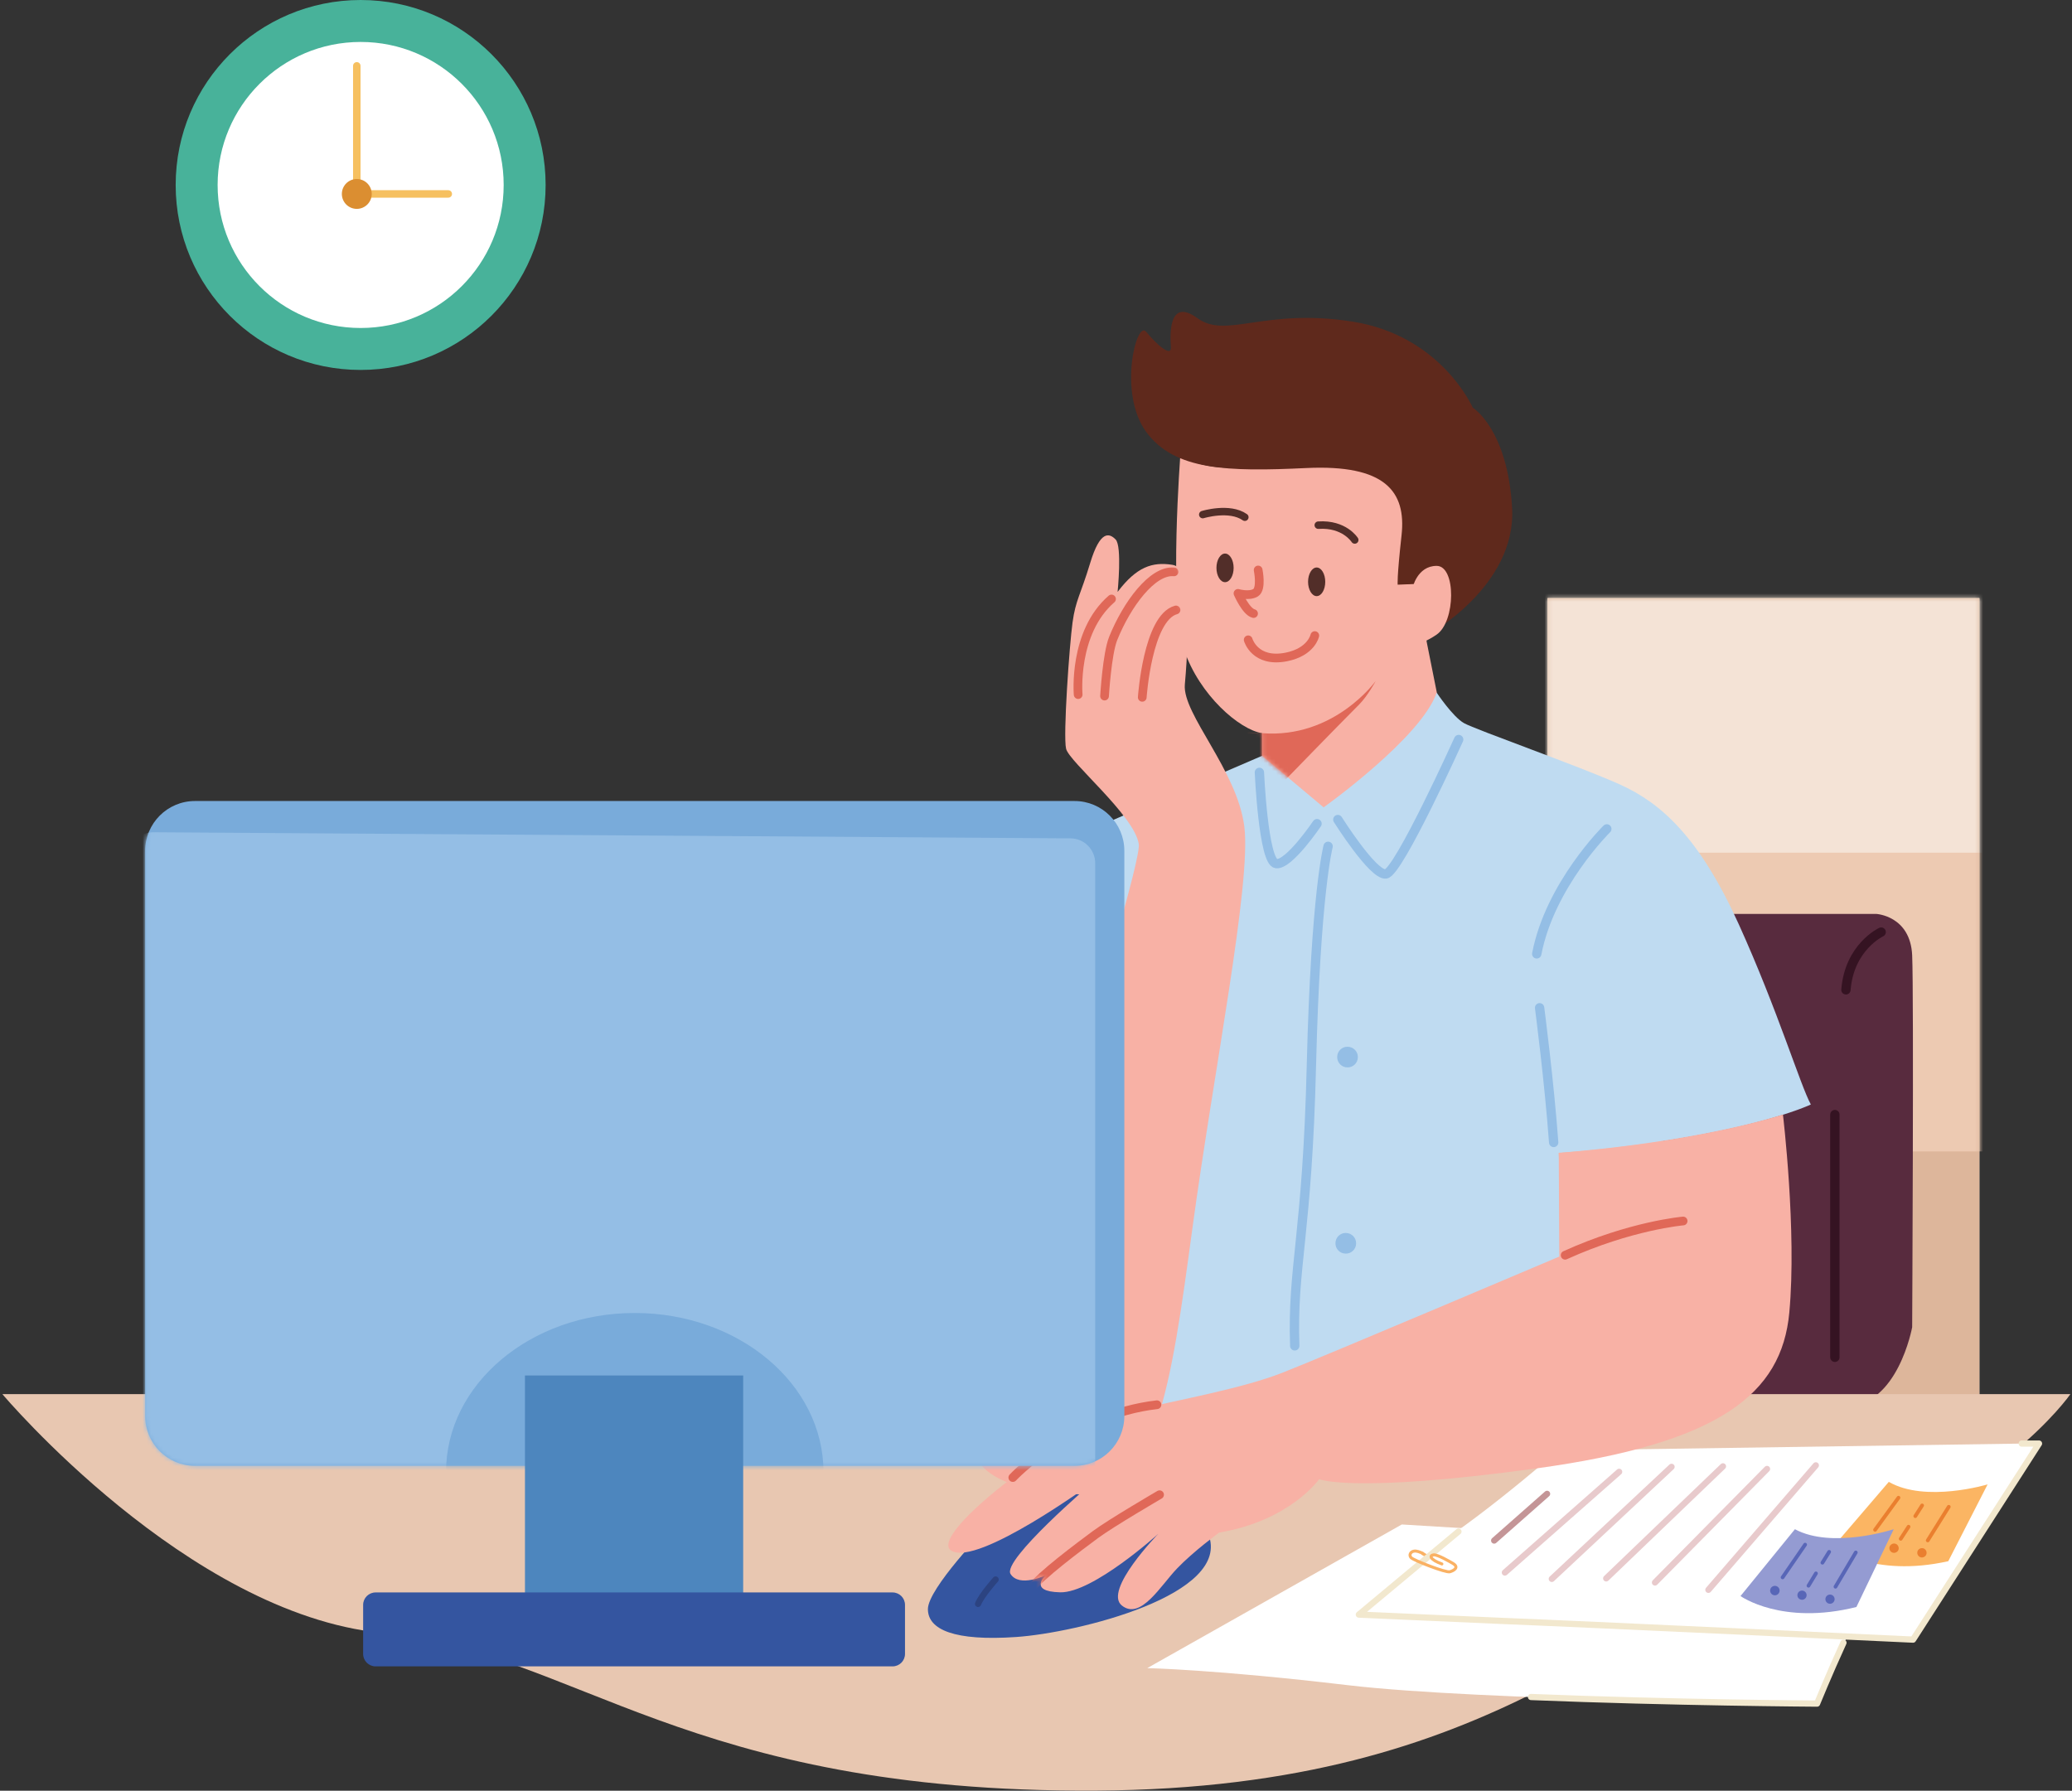 <?xml version="1.0" encoding="UTF-8"?> <svg xmlns="http://www.w3.org/2000/svg" width="501" height="433" viewBox="0 0 501 433" fill="none"><rect x="0" y="0" width="501" height="433" fill="#333333" stroke="none"/><g clip-path="url(#clip0_77_586)"><path d="M478.607 144.624H374.195V354.412H478.607V144.624Z" fill="#F4E3D6"></path><path d="M478.607 144.624H374.195V354.412H478.607V144.624Z" fill="#DDB69B"></path><mask id="mask0_77_586" style="mask-type:luminance" maskUnits="userSpaceOnUse" x="374" y="144" width="105" height="211"><path d="M478.607 144.624H374.195V354.412H478.607V144.624Z" fill="white"></path></mask><g mask="url(#mask0_77_586)"><path d="M484.236 139.507H360.621V278.413H484.236V139.507Z" fill="#EDCAB2"></path><path d="M492.995 136.859H365.647V206.176H492.995V136.859Z" fill="#F4E3D6"></path></g><path d="M399.357 220.985H453.656C453.656 220.985 461.903 221.406 462.354 230.977C462.775 240.549 462.354 320.912 462.354 320.912C462.354 320.912 458.893 340.025 446.281 340.025H404.143L399.357 220.985Z" fill="#582B3E"></path><mask id="mask1_77_586" style="mask-type:luminance" maskUnits="userSpaceOnUse" x="399" y="220" width="64" height="121"><path d="M399.357 220.985H453.656C453.656 220.985 461.903 221.406 462.354 230.977C462.775 240.549 462.354 320.912 462.354 320.912C462.354 320.912 458.893 340.025 446.281 340.025H404.143L399.357 220.985Z" fill="white"></path></mask><g mask="url(#mask1_77_586)"><path d="M454.859 225.379C454.859 225.379 447.154 228.961 446.341 239.345" stroke="#351322" stroke-width="2.257" stroke-linecap="round" stroke-linejoin="round"></path><path d="M443.663 269.504V328.196" stroke="#351322" stroke-width="2.257" stroke-linecap="round" stroke-linejoin="round"></path></g><path d="M0.61 337.106H500.61C500.61 337.106 482.219 363.713 437.312 376.174C392.405 388.635 364.142 432.428 264.937 432.97C165.731 433.512 139.455 399.53 92.32 394.835C45.216 390.11 0.579 337.106 0.579 337.106H0.61Z" fill="#E8C7B1"></path><path d="M338.949 368.619L277.398 403.353C277.398 403.353 293.892 403.684 325.887 407.476C357.882 411.269 439.389 411.961 439.389 411.961C439.389 411.961 442.82 398.206 451.428 390.29C460.037 382.374 457.629 375.843 457.629 375.843L338.98 368.619H338.949Z" fill="white"></path><path d="M370.192 410.336C404.324 411.72 439.359 411.931 439.359 411.931C439.359 411.931 442.188 404.978 445.74 397.213" stroke="#F2E8CE" stroke-width="1.505" stroke-linecap="round" stroke-linejoin="round"></path><path d="M376.783 350.71C376.783 350.71 352.012 372.381 340.334 377.528C328.625 382.675 317.97 393.691 317.97 393.691C317.97 393.691 345.842 391.283 364.051 391.975C382.291 392.668 462.565 396.46 462.565 396.46L493.025 348.995L376.783 350.71Z" fill="white"></path><path d="M345.18 376.384C345.18 376.384 344.668 376.023 344.006 375.662" stroke="#FAB163" stroke-width="0.752" stroke-linecap="round" stroke-linejoin="round"></path><path d="M488.841 349.055H493.025L462.565 396.46C462.565 396.46 379.793 392.577 364.052 391.975L328.565 390.41L352.644 370.334" stroke="#F2E8CE" stroke-width="1.505" stroke-linecap="round" stroke-linejoin="round"></path><path d="M238.419 369.582C238.419 369.582 224.363 384.09 224.363 389.086C224.363 394.083 230.835 396.852 245.703 395.828C260.361 394.835 298.135 385.655 292.146 370.876C286.156 356.098 263.13 355.887 263.13 355.887L238.419 369.552V369.582Z" fill="#3455A0"></path><mask id="mask2_77_586" style="mask-type:luminance" maskUnits="userSpaceOnUse" x="224" y="355" width="69" height="42"><path d="M238.419 369.582C238.419 369.582 224.363 384.09 224.363 389.086C224.363 394.083 230.835 396.852 245.703 395.828C260.361 394.835 298.135 385.655 292.146 370.876C286.156 356.098 263.13 355.887 263.13 355.887L238.419 369.552V369.582Z" fill="white"></path></mask><g mask="url(#mask2_77_586)"><path d="M240.737 381.923C240.737 381.923 237.336 385.715 236.493 387.822" stroke="#2C4381" stroke-width="1.505" stroke-miterlimit="10" stroke-linecap="round"></path></g><path d="M343.976 165.814L347.377 167.469C347.377 167.469 351.23 173.278 353.969 174.843C356.708 176.409 381.81 185.228 391.803 189.742C401.795 194.257 411.006 202.685 420.427 223.483C429.847 244.281 435.325 262.461 437.854 267.066C437.854 267.066 420.818 275.283 376.904 278.804L379.252 341.741L260.211 342.915L262.95 200.939L305.088 182.79L343.946 165.844L343.976 165.814Z" fill="#BFDBF1"></path><mask id="mask3_77_586" style="mask-type:luminance" maskUnits="userSpaceOnUse" x="260" y="165" width="178" height="178"><path d="M343.976 165.814L347.377 167.469C347.377 167.469 351.23 173.278 353.969 174.843C356.708 176.409 381.81 185.228 391.803 189.742C401.795 194.257 411.006 202.685 420.427 223.483C429.847 244.281 435.325 262.461 437.854 267.066C437.854 267.066 420.818 275.283 376.904 278.804L379.252 341.741L260.211 342.915L262.95 200.939L305.088 182.79L343.946 165.844L343.976 165.814Z" fill="white"></path></mask><g mask="url(#mask3_77_586)"><path d="M388.522 200.428C388.522 200.428 374.797 213.942 371.576 230.647" stroke="#94BEE5" stroke-width="2.257" stroke-miterlimit="10" stroke-linecap="round"></path><path d="M372.269 243.679C372.269 243.679 374.616 261.648 375.67 276.246" stroke="#94BEE5" stroke-width="2.257" stroke-miterlimit="10" stroke-linecap="round"></path><path d="M321.131 204.641C321.131 204.641 318.121 215.868 317.097 257.404C316.104 298.941 312.402 306.164 313.064 325.428" stroke="#94BEE5" stroke-width="2.257" stroke-miterlimit="10" stroke-linecap="round"></path><path d="M328.324 255.629C328.324 257.013 327.181 258.127 325.796 258.097C324.412 258.097 323.298 256.953 323.328 255.568C323.328 254.184 324.472 253.07 325.856 253.1C327.241 253.13 328.355 254.244 328.324 255.629Z" fill="#94BEE5"></path><path d="M327.903 300.656C327.903 302.041 326.759 303.154 325.375 303.124C323.99 303.124 322.877 301.981 322.907 300.596C322.907 299.211 324.05 298.098 325.435 298.128C326.82 298.158 327.933 299.272 327.903 300.656Z" fill="#94BEE5"></path><path d="M304.516 186.763C304.516 186.763 305.48 208.434 308.58 208.825C311.68 209.216 318.452 199.163 318.452 199.163" stroke="#94BEE5" stroke-width="2.257" stroke-miterlimit="10" stroke-linecap="round"></path><path d="M323.478 198.17C323.478 198.17 331.996 211.715 335.097 211.323C338.197 210.932 352.704 178.817 352.704 178.817" stroke="#94BEE5" stroke-width="2.257" stroke-miterlimit="10" stroke-linecap="round"></path></g><path d="M285.434 109.649C285.434 109.649 282.574 146.219 286.307 157.145C290.039 168.101 299.67 176.408 305.148 177.281V182.729L320.047 195.22C320.047 195.22 343.705 178.365 347.407 167.409L344.999 155.369L342.591 140.049L339.28 139.538C339.28 139.538 341.297 127.799 340.183 122.983C339.1 118.167 331.425 112.268 319.837 112.268C308.249 112.268 291.363 115.549 285.464 109.649H285.434Z" fill="#F8B1A5"></path><mask id="mask4_77_586" style="mask-type:luminance" maskUnits="userSpaceOnUse" x="284" y="109" width="64" height="87"><path d="M285.434 109.649C285.434 109.649 282.574 146.219 286.307 157.145C290.039 168.101 299.67 176.408 305.148 177.281V182.729L320.047 195.22C320.047 195.22 343.705 178.365 347.407 167.409L344.999 155.369L342.591 140.049L339.28 139.538C339.28 139.538 341.297 127.799 340.183 122.983C339.1 118.167 331.425 112.268 319.837 112.268C308.249 112.268 291.363 115.549 285.464 109.649H285.434Z" fill="white"></path></mask><g mask="url(#mask4_77_586)"><path d="M309.783 189.622C309.783 189.622 323.328 175.656 328.655 170.329C330.672 168.312 332.658 164.64 332.658 164.64C332.658 164.64 322.636 178.666 305.148 177.281C287.661 175.867 298.015 181.435 298.015 181.435L309.783 189.622Z" fill="#E06858"></path><path d="M304.215 137.822C304.215 137.822 305.148 142.397 303.583 143.33C302.018 144.263 299.339 143.481 299.339 143.481C299.339 143.481 301.235 147.875 303.102 148.357" stroke="#E06858" stroke-width="2.107" stroke-linecap="round" stroke-linejoin="round"></path><path d="M301.807 154.707C301.807 154.707 303.403 160.336 310.987 158.861C317.098 157.657 317.91 153.684 317.91 153.684" stroke="#E06858" stroke-width="2.107" stroke-linecap="round" stroke-linejoin="round"></path><path d="M298.286 137.31C298.286 139.236 297.353 140.771 296.209 140.771C295.065 140.771 294.132 139.206 294.132 137.31C294.132 135.414 295.065 133.849 296.209 133.849C297.353 133.849 298.286 135.414 298.286 137.31Z" fill="#522E29"></path><path d="M320.438 140.681C320.438 142.607 319.505 144.142 318.362 144.142C317.218 144.142 316.285 142.577 316.285 140.681C316.285 138.785 317.218 137.22 318.362 137.22C319.505 137.22 320.438 138.785 320.438 140.681Z" fill="#522E29"></path><path d="M327.572 130.568C327.572 130.568 325.073 126.565 318.753 126.986" stroke="#522E29" stroke-width="1.806" stroke-linecap="round" stroke-linejoin="round"></path><path d="M290.821 124.428C290.821 124.428 297.262 122.441 300.995 125.06" stroke="#522E29" stroke-width="1.806" stroke-linecap="round" stroke-linejoin="round"></path></g><path d="M345.029 153.654C345.029 153.654 366.701 141.915 365.617 122.803C364.533 103.69 356.106 98.573 356.106 98.573C356.106 98.573 348.521 81.176 327.091 77.775C305.66 74.374 296.571 82.049 289.527 76.932C282.484 71.815 282.906 81.086 283.116 83.855C283.327 86.624 279.474 83.102 277.127 80.213C274.779 77.323 270.294 95.052 277.127 104.412C283.959 113.773 296.841 114.074 315.864 113.171C334.886 112.268 340.063 118.8 338.889 129.424C337.715 140.049 337.956 141.374 337.956 141.374L345.481 141.073L344.969 153.654H345.029Z" fill="#5F291C"></path><path d="M341.538 142.186C341.538 142.186 342.651 136.829 347.377 136.829C352.102 136.829 351.982 150.283 347.377 153.443C342.772 156.604 340.153 155.911 340.153 155.911L341.538 142.186Z" fill="#F8B1A5"></path><path d="M270.234 143.089C270.234 143.089 271.348 132.073 269.753 130.448C268.187 128.823 265.99 128.251 263.612 136.106C261.235 143.962 260.091 145.046 259.338 150.494C258.586 155.941 257.021 177.853 257.773 181.044C258.526 184.234 274.267 197.147 275.351 204.069C276.434 210.992 233.303 343.426 234.808 349.597C236.313 355.767 242.694 360.703 261.084 361.335C279.474 361.967 283.146 335.209 288.293 297.195C293.44 259.18 302.59 213.52 300.875 199.886C299.159 186.251 285.885 172.676 286.487 165.543C287.119 158.379 287.571 149.892 286.096 147.845C284.591 145.768 288.143 137.28 283.387 136.558C278.632 135.836 274.839 137.039 270.234 143.119V143.089Z" fill="#F8B1A5"></path><mask id="mask5_77_586" style="mask-type:luminance" maskUnits="userSpaceOnUse" x="234" y="129" width="68" height="233"><path d="M270.234 143.089C270.234 143.089 271.348 132.073 269.753 130.448C268.187 128.823 265.99 128.251 263.612 136.106C261.235 143.962 260.091 145.046 259.338 150.494C258.586 155.941 257.021 177.853 257.773 181.044C258.526 184.234 274.267 197.147 275.351 204.069C276.434 210.992 233.303 343.426 234.808 349.597C236.313 355.767 242.694 360.703 261.084 361.335C279.474 361.967 283.146 335.209 288.293 297.195C293.44 259.18 302.59 213.52 300.875 199.886C299.159 186.251 285.885 172.676 286.487 165.543C287.119 158.379 287.571 149.892 286.096 147.845C284.591 145.768 288.143 137.28 283.387 136.558C278.632 135.836 274.839 137.039 270.234 143.119V143.089Z" fill="white"></path></mask><g mask="url(#mask5_77_586)"><path d="M260.693 167.951C260.693 167.951 259.399 152.962 268.759 144.835" stroke="#E06858" stroke-width="2.107" stroke-linecap="round" stroke-linejoin="round"></path><path d="M267.074 168.312C267.074 168.312 267.676 158.109 269.15 154.406C272.491 146.099 278.662 137.792 283.869 138.274" stroke="#E06858" stroke-width="2.107" stroke-linecap="round" stroke-linejoin="round"></path><path d="M276.193 168.613C276.193 168.613 277.488 149.38 284.35 147.484" stroke="#E06858" stroke-width="2.107" stroke-linecap="round" stroke-linejoin="round"></path></g><path d="M431.111 269.534C431.111 269.534 434.482 297.706 432.646 317.391C430.81 337.105 415.791 348.994 371.396 355.074C327.03 361.154 318.964 357.663 318.964 357.663C318.964 357.663 311.981 367.686 294.794 370.575C294.794 370.575 288.564 375.12 284.621 379.244C280.678 383.337 275.802 391.855 271.257 388.213C266.712 384.571 280.076 370.876 280.076 370.876C280.076 370.876 264.274 385.203 256.358 385.023C248.442 384.842 252.867 380.899 252.867 380.899C252.867 380.899 246.486 383.939 244.349 380.598C242.212 377.257 264.094 358.566 264.094 358.566C264.094 358.566 236.433 378.792 230.052 374.97C223.671 371.147 259.549 344.419 272.612 341.379C285.674 338.339 300.272 335.751 309.994 331.959C319.716 328.166 377.024 303.846 377.024 303.846L376.904 278.744C376.904 278.744 407.484 276.727 431.081 269.504L431.111 269.534Z" fill="#F8B1A5"></path><mask id="mask6_77_586" style="mask-type:luminance" maskUnits="userSpaceOnUse" x="229" y="269" width="205" height="121"><path d="M431.111 269.534C431.111 269.534 434.482 297.706 432.646 317.391C430.81 337.105 415.791 348.994 371.396 355.074C327.03 361.154 318.964 357.663 318.964 357.663C318.964 357.663 311.981 367.686 294.794 370.575C294.794 370.575 288.564 375.12 284.621 379.244C280.678 383.337 275.802 391.855 271.257 388.213C266.712 384.571 280.076 370.876 280.076 370.876C280.076 370.876 264.274 385.203 256.358 385.023C248.442 384.842 252.867 380.899 252.867 380.899C252.867 380.899 246.486 383.939 244.349 380.598C242.212 377.257 264.094 358.566 264.094 358.566C264.094 358.566 236.433 378.792 230.052 374.97C223.671 371.147 259.549 344.419 272.612 341.379C285.674 338.339 300.272 335.751 309.994 331.959C319.716 328.166 377.024 303.846 377.024 303.846L376.904 278.744C376.904 278.744 407.484 276.727 431.081 269.504L431.111 269.534Z" fill="white"></path></mask><g mask="url(#mask6_77_586)"><path d="M280.377 361.425C280.377 361.425 268.699 368.227 264.876 371.057C261.054 373.886 251.242 381.2 249.436 384.029" stroke="#E06858" stroke-width="2.107" stroke-linecap="round" stroke-linejoin="round"></path><path d="M406.972 295.238C406.972 295.238 394.271 296.322 378.439 303.515" stroke="#E06858" stroke-width="2.107" stroke-linecap="round" stroke-linejoin="round"></path></g><path d="M244.891 357.272C244.891 357.272 259.218 342.012 279.745 339.664" stroke="#E06858" stroke-width="2.107" stroke-linecap="round" stroke-linejoin="round"></path><path d="M259.82 193.685H47.142C40.493 193.685 35.103 199.075 35.103 205.725V342.403C35.103 349.052 40.493 354.442 47.142 354.442H259.82C266.469 354.442 271.859 349.052 271.859 342.403V205.725C271.859 199.075 266.469 193.685 259.82 193.685Z" fill="#79ABDA"></path><mask id="mask7_77_586" style="mask-type:luminance" maskUnits="userSpaceOnUse" x="35" y="193" width="237" height="162"><path d="M259.82 193.685H47.142C40.493 193.685 35.103 199.075 35.103 205.725V342.403C35.103 349.052 40.493 354.442 47.142 354.442H259.82C266.469 354.442 271.859 349.052 271.859 342.403V205.725C271.859 199.075 266.469 193.685 259.82 193.685Z" fill="white"></path></mask><g mask="url(#mask7_77_586)"><path d="M37.12 201.24L258.827 202.715C262.138 202.715 264.816 205.424 264.816 208.734V365.007C264.816 368.318 262.107 371.027 258.797 371.027H21.137C17.585 371.027 14.786 367.957 15.148 364.405L31.07 206.658C31.371 203.558 33.989 201.21 37.089 201.24H37.12Z" fill="#94BEE5"></path><path d="M153.481 394.353C178.682 394.353 199.111 377.145 199.111 355.917C199.111 334.69 178.682 317.481 153.481 317.481C128.281 317.481 107.852 334.69 107.852 355.917C107.852 377.145 128.281 394.353 153.481 394.353Z" fill="#79ABDA"></path></g><path d="M179.697 332.591H126.934V390.29H179.697V332.591Z" fill="#4D86BE"></path><path d="M215.815 385.053H90.815C89.153 385.053 87.805 386.4 87.805 388.063V399.922C87.805 401.584 89.153 402.931 90.815 402.931H215.815C217.478 402.931 218.825 401.584 218.825 399.922V388.063C218.825 386.4 217.478 385.053 215.815 385.053Z" fill="#3455A0"></path><path d="M361.283 372.502L374.075 361.215" stroke="#C49597" stroke-width="1.505" stroke-linecap="round" stroke-linejoin="round"></path><path d="M363.871 380.237L391.502 355.887" stroke="#E8CACC" stroke-width="1.505" stroke-linecap="round" stroke-linejoin="round"></path><path d="M375.219 381.772L404.173 354.683" stroke="#E8CACC" stroke-width="1.505" stroke-linecap="round" stroke-linejoin="round"></path><path d="M388.372 381.652L416.604 354.563" stroke="#E8CACC" stroke-width="1.505" stroke-linecap="round" stroke-linejoin="round"></path><path d="M400.17 382.645L427.259 355.195" stroke="#E8CACC" stroke-width="1.505" stroke-linecap="round" stroke-linejoin="round"></path><path d="M413.083 384.421L439.058 354.322" stroke="#E8CACC" stroke-width="1.505" stroke-linecap="round" stroke-linejoin="round"></path><path d="M344.006 375.602C343.344 375.271 342.531 374.97 341.929 375.06C341.026 375.181 340.605 376.084 341.237 376.686C341.929 377.318 349.544 380.327 350.567 380.057C351.621 379.756 352.885 378.943 351.26 378.01C350.477 377.558 347.618 375.873 346.625 375.963C345.631 376.084 345.631 377.077 348.641 378.16" stroke="#FAB163" stroke-width="0.722" stroke-linecap="round" stroke-linejoin="round"></path><path d="M456.696 358.325L443.121 374.157C443.121 374.157 452.903 381.561 471.083 377.498L480.594 358.927C480.594 358.927 465.605 363.442 456.726 358.325H456.696Z" fill="#FBB563"></path><path d="M452.542 373.074C452.542 373.706 452 374.187 451.398 374.187C450.796 374.187 450.285 373.646 450.285 373.044C450.285 372.412 450.826 371.93 451.428 371.93C452.061 371.93 452.542 372.472 452.542 373.074Z" fill="#EA7F2F"></path><path d="M459.104 374.368C459.104 375 458.562 375.481 457.96 375.481C457.328 375.481 456.846 374.94 456.846 374.338C456.846 373.705 457.388 373.224 457.99 373.224C458.622 373.224 459.104 373.766 459.104 374.368Z" fill="#EA7F2F"></path><path d="M465.846 375.482C465.846 376.114 465.304 376.595 464.702 376.595C464.07 376.595 463.588 376.053 463.588 375.451C463.588 374.819 464.13 374.338 464.732 374.338C465.364 374.338 465.846 374.88 465.846 375.482Z" fill="#EA7F2F"></path><path d="M453.385 369.913L459.043 362.148" stroke="#EA7F2F" stroke-width="0.903" stroke-linecap="round" stroke-linejoin="round"></path><path d="M466.116 372.472L471.203 364.345" stroke="#EA7F2F" stroke-width="0.903" stroke-linecap="round" stroke-linejoin="round"></path><path d="M463.107 366.602L464.762 364.014" stroke="#EA7F2F" stroke-width="0.903" stroke-linecap="round" stroke-linejoin="round"></path><path d="M459.585 372.08L461.481 369.161" stroke="#EA7F2F" stroke-width="0.903" stroke-linecap="round" stroke-linejoin="round"></path><path d="M434.031 369.732L420.848 385.926C420.848 385.926 430.811 393.089 448.87 388.574L457.899 369.763C457.899 369.763 443.031 374.639 434.001 369.763L434.031 369.732Z" fill="#949BD2"></path><path d="M429.155 385.745C429.787 385.745 430.299 385.233 430.299 384.601C430.299 383.97 429.787 383.458 429.155 383.458C428.523 383.458 428.011 383.97 428.011 384.601C428.011 385.233 428.523 385.745 429.155 385.745Z" fill="#5866B7"></path><path d="M435.717 386.829C436.332 386.829 436.831 386.33 436.831 385.715C436.831 385.1 436.332 384.602 435.717 384.602C435.102 384.602 434.603 385.1 434.603 385.715C434.603 386.33 435.102 386.829 435.717 386.829Z" fill="#5866B7"></path><path d="M442.489 387.792C443.104 387.792 443.603 387.293 443.603 386.678C443.603 386.063 443.104 385.565 442.489 385.565C441.874 385.565 441.375 386.063 441.375 386.678C441.375 387.293 441.874 387.792 442.489 387.792Z" fill="#5866B7"></path><path d="M431.021 381.411L436.469 373.495" stroke="#5866B7" stroke-width="0.903" stroke-linecap="round" stroke-linejoin="round"></path><path d="M443.813 383.668L448.719 375.391" stroke="#5866B7" stroke-width="0.903" stroke-linecap="round" stroke-linejoin="round"></path><path d="M440.653 377.859L442.278 375.241" stroke="#5866B7" stroke-width="0.903" stroke-linecap="round" stroke-linejoin="round"></path><path d="M437.282 383.428L439.088 380.448" stroke="#5866B7" stroke-width="0.903" stroke-linecap="round" stroke-linejoin="round"></path><path d="M131.93 44.727C131.93 69.407 111.915 89.453 87.204 89.453C62.492 89.453 42.477 69.438 42.477 44.727C42.477 20.015 62.523 -0 87.204 -0C111.885 -0 131.93 20.015 131.93 44.727Z" fill="#48B29A"></path><path d="M121.787 44.727C121.787 63.839 106.316 79.31 87.204 79.31C68.091 79.31 52.62 63.839 52.62 44.727C52.62 25.614 68.121 10.143 87.204 10.143C106.286 10.143 121.787 25.614 121.787 44.727Z" fill="white"></path><path d="M86.271 15.922V46.894" stroke="#F6C060" stroke-width="1.806" stroke-linecap="round" stroke-linejoin="round"></path><path d="M108.393 46.894H86.271" stroke="#F6C060" stroke-width="1.806" stroke-linecap="round" stroke-linejoin="round"></path><path d="M86.27 50.506C88.265 50.506 89.882 48.889 89.882 46.894C89.882 44.899 88.265 43.282 86.27 43.282C84.276 43.282 82.659 44.899 82.659 46.894C82.659 48.889 84.276 50.506 86.27 50.506Z" fill="#DB8E31"></path></g><defs><clipPath id="clip0_77_586"><rect width="500" height="433" fill="white" transform="translate(0.61 -0)"></rect></clipPath></defs></svg> 
